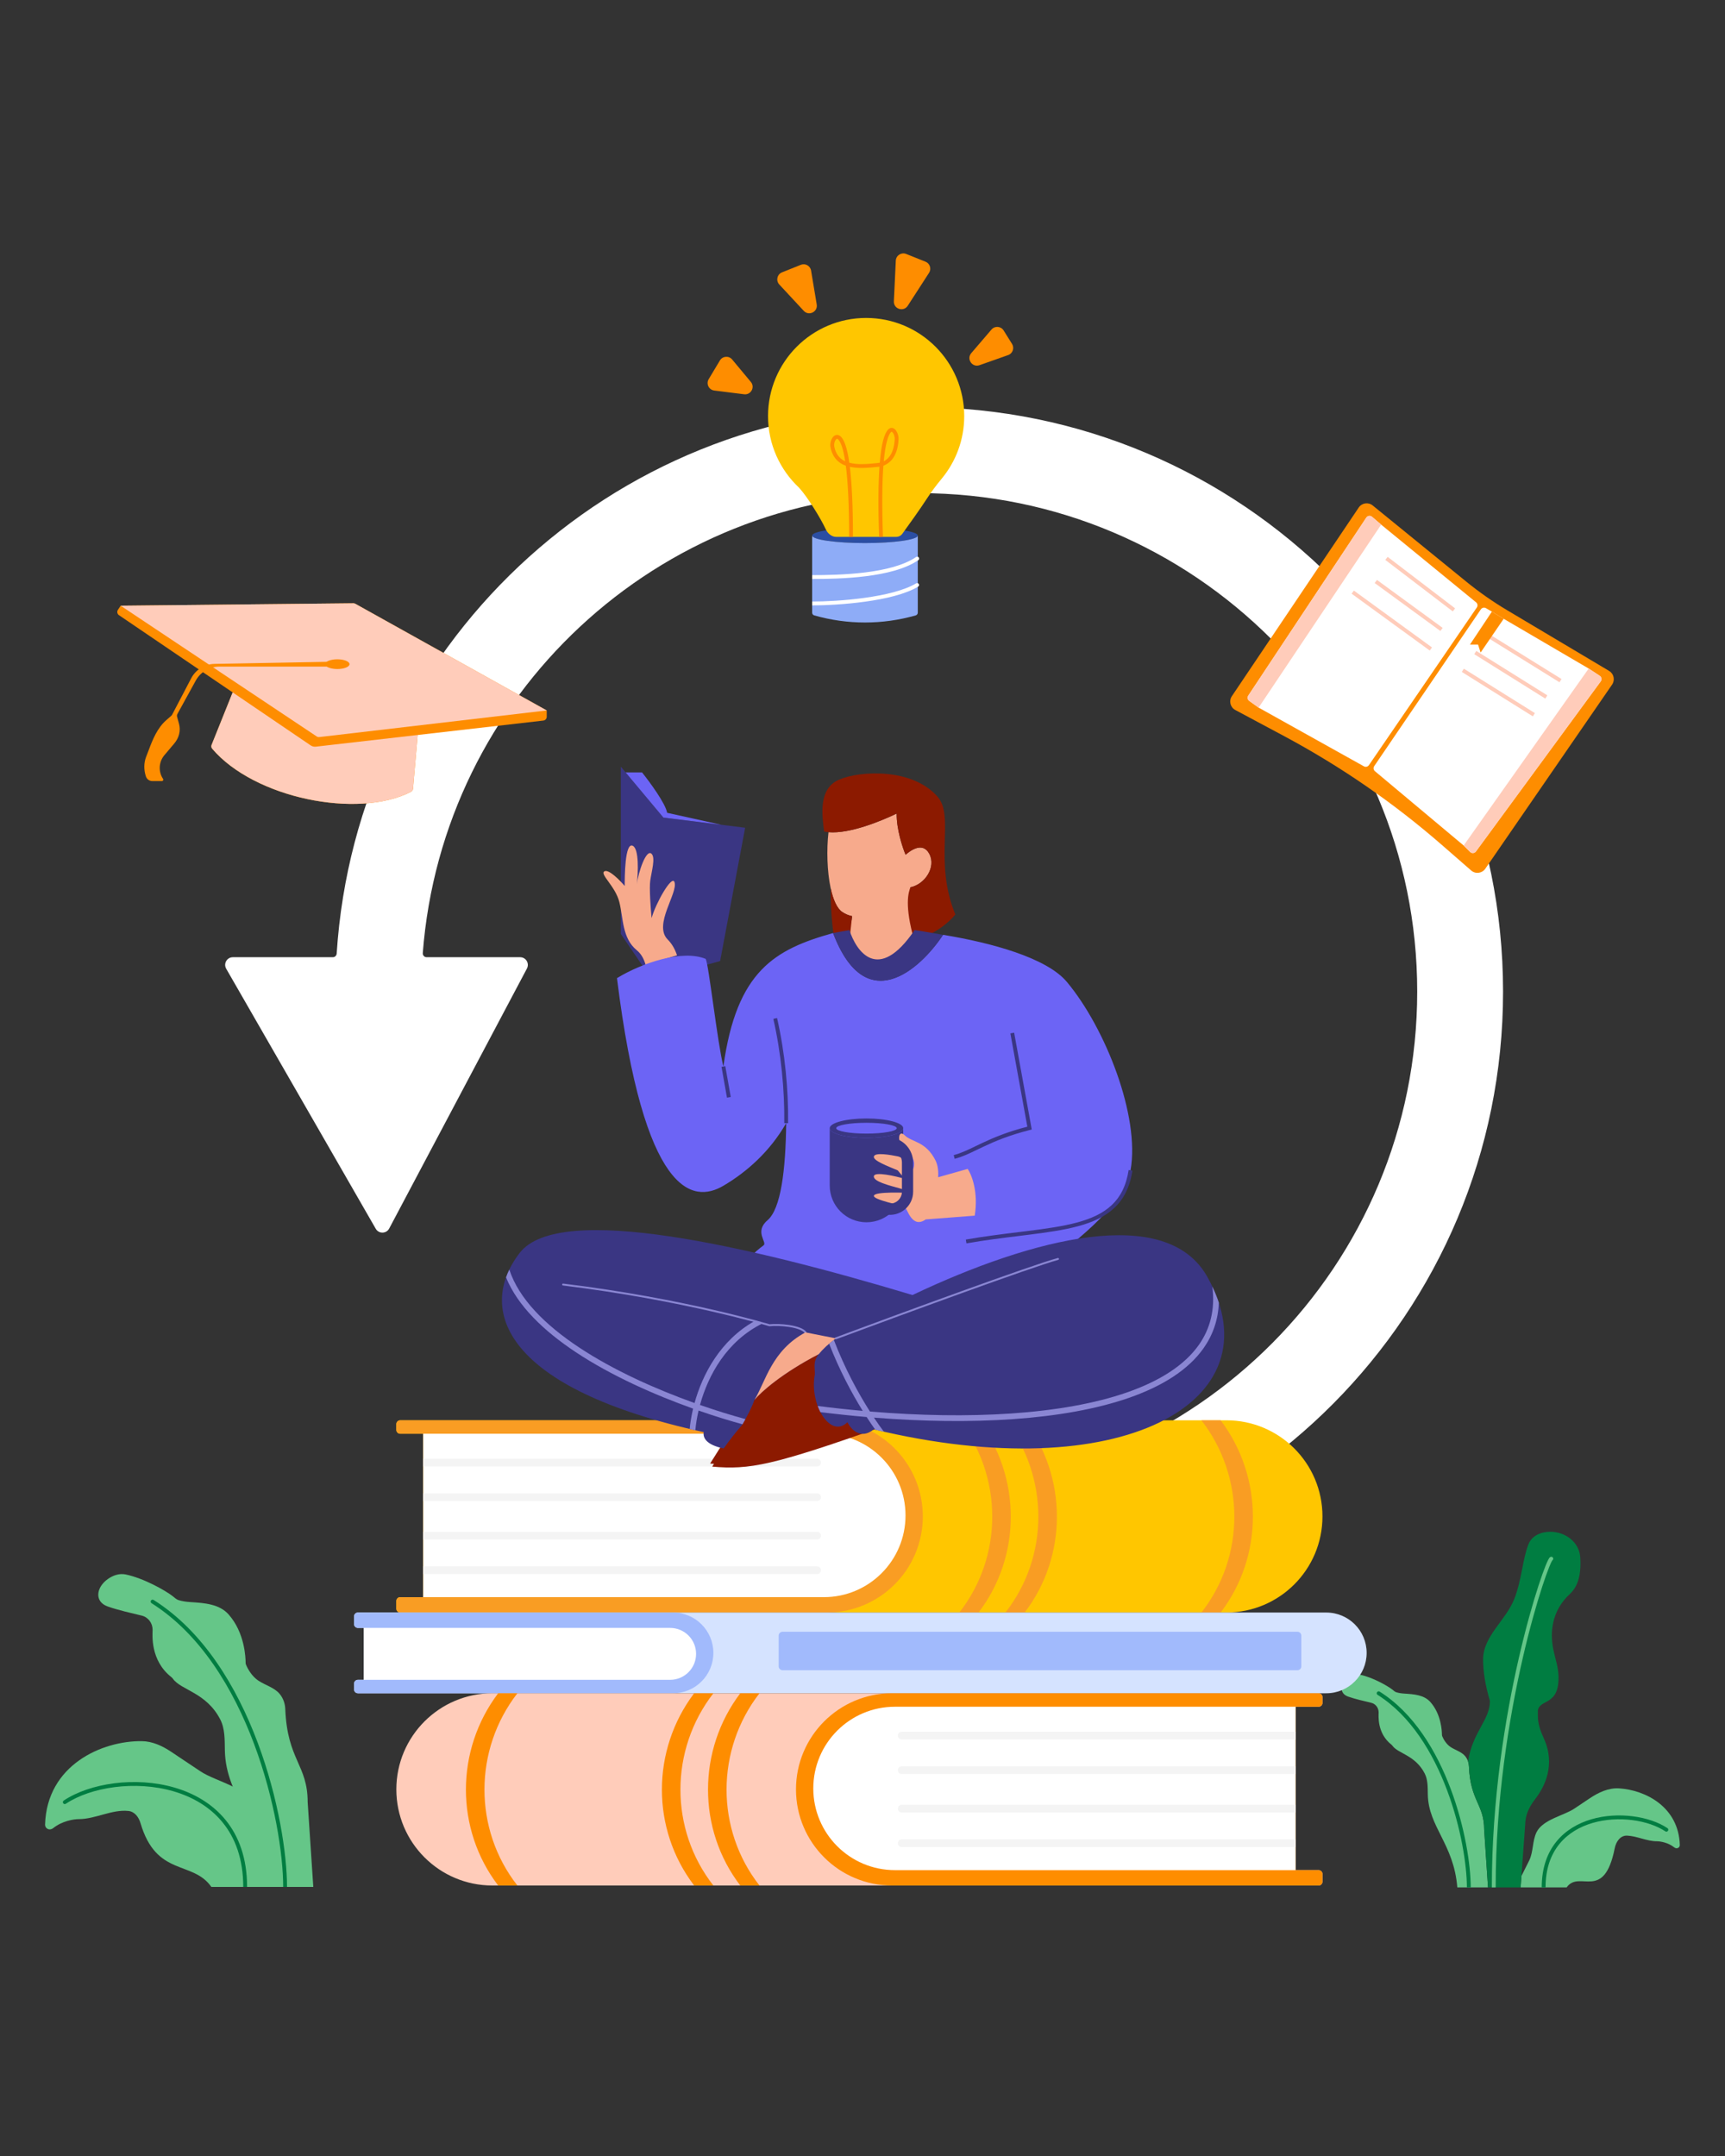 <svg xmlns="http://www.w3.org/2000/svg" xmlns:xlink="http://www.w3.org/1999/xlink" width="1080" zoomAndPan="magnify" viewBox="0 0 810 1012.5" height="1350" preserveAspectRatio="xMidYMid meet"><rect x="0" y="0" width="810" height="1012.5" fill="#333333" stroke="none"/><defs><clipPath id="21040bb792"><path d="M 714 839 L 788.777 839 L 788.777 887 L 714 887 Z M 714 839 " clip-rule="nonzero"></path></clipPath><clipPath id="c110bcdd06"><path d="M 21.156 817 L 132 817 L 132 887 L 21.156 887 Z M 21.156 817 " clip-rule="nonzero"></path></clipPath></defs><path fill="#65c688" d="M 670.453 842.762 C 670.738 857.941 682.672 865.969 684.301 886.367 L 698.711 886.367 L 696.91 859.285 C 696.91 847.285 690.414 845.863 689.754 829.523 C 689.723 828.723 689.582 827.93 689.332 827.176 C 689.031 826.273 688.574 825.426 687.957 824.688 C 686.25 822.633 683.32 821.902 681.102 820.41 C 679.141 819.094 677.793 816.805 677.176 815.262 C 677.117 815.121 677.09 814.977 677.09 814.824 C 677.078 813.066 676.82 805.141 671.656 799.305 C 668.684 795.949 663.949 795.637 659.484 795.352 C 658.117 795.266 656.75 795.074 655.602 794.699 C 654.953 794.488 654.355 793.91 653.82 793.484 C 651.551 791.695 644.559 787.727 638.754 786.516 C 636.762 786.102 634.758 786.785 633.09 787.957 C 629.312 790.605 628.672 795.215 633.02 796.75 C 636.426 797.953 640.555 798.855 643.887 799.668 C 645.973 800.176 647.363 802.066 647.363 804.215 C 647.363 805.641 646.488 813.922 653.387 819.344 C 653.57 819.488 653.727 819.668 653.863 819.859 C 656.438 823.496 664.512 824.219 668.957 832.801 C 670.523 835.824 670.391 839.359 670.453 842.762 Z M 670.453 842.762 " fill-opacity="1" fill-rule="nonzero"></path><path fill="#007d41" d="M 646.598 794.707 C 646.863 794.285 647.422 794.156 647.844 794.422 C 663.848 804.504 674.523 822.32 681.199 840.121 C 687.879 857.934 690.602 875.867 690.602 886.367 L 688.797 886.367 C 688.797 876.102 686.117 858.383 679.508 840.758 C 672.898 823.121 662.406 805.73 646.883 795.949 C 646.461 795.688 646.332 795.129 646.598 794.707 Z M 646.598 794.707 " fill-opacity="1" fill-rule="evenodd"></path><g clip-path="url(#21040bb792)"><path fill="#65c688" d="M 758.227 867.941 C 753.156 893.441 741.594 877.852 735.645 886.367 L 714.027 886.367 L 714.43 880.953 L 718.004 873.84 C 720.078 869.711 719.477 864.531 721.531 860.395 C 724.5 854.418 734.586 852.559 739.25 849.355 L 746.457 844.539 C 750.621 841.754 755.301 839.531 760.301 839.855 C 772.727 840.66 788.254 848.594 788.781 866.469 C 788.797 867.039 788.473 867.57 787.965 867.824 C 787.383 868.117 786.688 867.996 786.184 867.586 C 783.355 865.301 779.625 864.703 777.984 864.703 C 773.336 864.703 768.688 862.25 764.043 862.043 C 760.883 861.902 758.844 864.84 758.227 867.941 Z M 758.227 867.941 " fill-opacity="1" fill-rule="nonzero"></path></g><path fill="#007d41" d="M 732.258 865.949 C 728.273 870.848 725.738 877.523 725.738 886.367 L 723.938 886.367 C 723.938 877.156 726.578 870.066 730.859 864.809 C 735.137 859.559 740.988 856.203 747.312 854.355 C 759.918 850.68 774.609 852.953 782.977 858.535 C 783.391 858.809 783.504 859.371 783.227 859.785 C 782.949 860.199 782.391 860.312 781.977 860.035 C 774.105 854.785 759.977 852.543 747.82 856.09 C 741.766 857.855 736.258 861.043 732.258 865.949 Z M 732.258 865.949 " fill-opacity="1" fill-rule="evenodd"></path><path fill="#007d41" d="M 696.91 859.285 C 696.91 847.285 690.414 845.863 689.758 829.523 C 689.727 828.723 689.586 827.93 689.332 827.176 C 691.504 813.242 699.613 807.828 699.613 798.797 C 697.387 791.355 696.383 784.68 696.414 779.215 C 696.477 768.191 707.309 760.84 711.203 750.527 C 714.656 741.387 714.934 732.133 717.754 725.117 C 719.359 721.113 723.688 719.352 727.992 719.352 C 735.109 719.352 741.586 724.27 742.043 731.387 C 742.883 744.52 737.945 747.742 735.648 750.047 C 727.668 758.66 728.137 768.781 729.473 775.039 C 730.297 778.914 731.629 782.711 731.801 786.668 C 732.426 801.41 722.941 797.648 722.133 803.312 L 722.133 805.906 C 722.133 809.512 723.355 812.98 724.867 816.25 C 730.672 828.824 725.219 839.262 720.875 844.879 C 718.484 847.969 716.562 851.555 716.273 855.453 L 714.43 880.953 L 714.027 886.367 L 698.711 886.367 Z M 696.91 859.285 " fill-opacity="1" fill-rule="nonzero"></path><path fill="#65c688" d="M 728.938 732.746 C 729.27 732.523 729.426 732.102 729.293 731.707 C 729.133 731.234 728.625 730.977 728.152 731.137 C 727.914 731.215 727.754 731.367 727.676 731.445 C 727.582 731.539 727.5 731.648 727.43 731.75 C 727.285 731.957 727.133 732.223 726.977 732.527 C 726.656 733.148 726.27 734.02 725.82 735.125 C 724.922 737.336 723.766 740.527 722.445 744.586 C 719.801 752.699 716.484 764.301 713.234 778.441 C 706.738 806.723 700.512 845.207 700.512 886.367 L 702.316 886.367 C 702.316 845.379 708.52 807.035 714.992 778.844 C 718.23 764.754 721.535 753.207 724.16 745.145 C 725.477 741.113 726.617 737.961 727.492 735.801 C 727.93 734.723 728.297 733.906 728.578 733.355 C 728.723 733.078 728.832 732.895 728.91 732.781 C 728.922 732.766 728.93 732.754 728.938 732.746 Z M 728.938 732.746 " fill-opacity="1" fill-rule="evenodd"></path><path fill="#ffffff" d="M 433.469 699.75 C 561.766 698.773 665.473 594.348 665.473 465.672 C 665.473 336.387 560.789 231.586 431.652 231.586 C 308.598 231.586 207.742 326.758 198.523 447.59 C 198.445 448.633 199.27 449.527 200.316 449.527 L 244.246 449.527 C 246.969 449.527 248.707 452.426 247.434 454.828 L 182.754 576.938 C 181.426 579.449 177.852 579.512 176.438 577.051 L 106.215 454.938 C 104.828 452.531 106.566 449.527 109.34 449.527 L 156.289 449.527 C 157.242 449.527 158.031 448.773 158.094 447.816 C 167.281 304.566 286.246 191.223 431.652 191.223 C 583.051 191.223 705.785 314.098 705.785 465.672 C 705.785 616.637 584.031 739.133 433.469 740.109 C 432.473 740.117 431.652 739.309 431.652 738.312 L 431.652 701.562 C 431.652 700.566 432.473 699.758 433.469 699.75 Z M 433.469 699.75 " fill-opacity="1" fill-rule="nonzero"></path><path fill="#2b4ea3" d="M 430.961 251.492 C 430.961 253.453 419.855 255.039 406.16 255.039 C 392.461 255.039 381.355 253.453 381.355 251.492 C 381.355 249.535 392.461 247.949 406.16 247.949 C 419.855 247.949 430.961 249.535 430.961 251.492 Z M 430.961 251.492 " fill-opacity="1" fill-rule="nonzero"></path><path fill="#8eacf7" d="M 406.16 255.039 C 419.855 255.039 430.961 253.453 430.961 251.492 L 430.961 287.711 C 430.961 288.309 430.566 288.832 429.996 288.996 C 414.418 293.449 397.906 293.449 382.328 288.996 C 381.754 288.832 381.355 288.309 381.355 287.711 L 381.355 251.492 C 381.355 253.453 392.461 255.039 406.16 255.039 Z M 406.16 255.039 " fill-opacity="1" fill-rule="nonzero"></path><path fill="#ffffff" d="M 431.43 261.812 C 431.711 262.223 431.609 262.785 431.195 263.066 C 425.07 267.27 415.773 269.457 406.516 270.609 C 397.223 271.766 387.812 271.895 381.355 271.895 L 381.355 270.09 C 387.797 270.09 397.113 269.957 406.293 268.816 C 415.508 267.672 424.43 265.523 430.176 261.578 C 430.586 261.297 431.148 261.402 431.43 261.812 Z M 431.426 274.262 C 431.68 274.688 431.543 275.242 431.117 275.5 C 425.195 279.07 415.637 281.258 406.203 282.559 C 396.734 283.867 387.246 284.305 381.355 284.305 L 381.355 282.5 C 387.176 282.5 396.582 282.066 405.957 280.77 C 415.371 279.469 424.605 277.32 430.188 273.957 C 430.613 273.699 431.168 273.836 431.426 274.262 Z M 431.426 274.262 " fill-opacity="1" fill-rule="evenodd"></path><path fill="#ffc600" d="M 406.703 149.316 C 381.266 149.316 360.641 169.953 360.641 195.406 C 360.641 208.699 366.266 220.676 375.262 229.09 C 379.055 233.234 385.277 243.199 387.836 248.73 C 388.672 250.543 390.602 252.133 392.598 252.133 L 420.801 252.133 C 421.961 252.133 423.047 251.582 423.727 250.641 C 426.77 246.43 431.91 239.301 435.195 234.227 C 437.32 230.953 439.723 227.777 442.207 224.77 C 448.801 216.797 452.766 206.566 452.766 195.406 C 452.766 169.953 432.145 149.316 406.703 149.316 Z M 406.703 149.316 " fill-opacity="1" fill-rule="nonzero"></path><path fill="#fe8d00" d="M 418.711 202.746 C 418.684 202.738 418.578 202.707 418.344 202.949 C 417.742 203.57 417.047 204.91 416.41 207.402 C 415.848 209.605 415.352 212.617 414.98 216.648 C 418.836 214.656 419.988 210.047 420.125 206.105 C 420.16 205.117 419.789 203.938 419.277 203.238 C 419.02 202.883 418.809 202.77 418.715 202.746 C 418.711 202.746 418.711 202.746 418.711 202.746 Z M 414.812 218.699 C 420.43 216.555 421.781 210.465 421.93 206.168 C 421.977 204.797 421.496 203.215 420.734 202.172 C 420.355 201.656 419.82 201.152 419.129 200.988 C 418.355 200.805 417.625 201.094 417.047 201.691 C 416.109 202.664 415.316 204.387 414.66 206.953 C 414.027 209.434 413.492 212.812 413.113 217.312 C 412.777 217.371 412.344 217.426 411.836 217.477 C 411.73 217.488 411.625 217.496 411.52 217.508 C 407.152 217.93 402.812 218.348 398.801 217.309 C 398.285 213.691 397.676 210.984 397 209.004 C 396.301 206.945 395.5 205.559 394.551 204.801 C 393.879 204.266 393.113 204.102 392.371 204.352 C 391.691 204.582 391.18 205.117 390.82 205.676 C 390.098 206.793 389.719 208.43 389.945 209.824 C 390.504 213.234 392.453 217.074 397.172 218.707 C 398.105 225.875 398.715 236.555 398.715 252.133 L 400.516 252.133 C 400.516 237.055 399.949 226.492 399.055 219.227 C 403.18 220.129 407.523 219.707 411.555 219.316 C 411.707 219.305 411.855 219.289 412.008 219.273 C 412.34 219.242 412.664 219.203 412.969 219.164 C 412.426 226.848 412.289 237.531 412.809 252.168 L 414.613 252.105 C 414.082 237.121 414.238 226.336 414.812 218.699 Z M 396.879 216.648 C 396.402 213.559 395.863 211.258 395.293 209.586 C 394.625 207.625 393.961 206.641 393.422 206.211 C 393.168 206.008 393.035 206.035 392.953 206.062 C 392.809 206.109 392.578 206.277 392.336 206.652 C 391.848 207.41 391.574 208.598 391.73 209.535 C 392.172 212.262 393.594 215.148 396.879 216.648 Z M 396.879 216.648 " fill-opacity="1" fill-rule="evenodd"></path><path fill="#fe8d00" d="M 475.223 161.523 L 471.266 155.184 C 469.996 153.156 467.125 152.938 465.57 154.754 L 456.066 165.848 C 453.707 168.602 456.52 172.707 459.938 171.5 L 473.398 166.746 C 475.535 165.988 476.426 163.445 475.223 161.523 Z M 475.223 161.523 " fill-opacity="1" fill-rule="nonzero"></path><path fill="#fe8d00" d="M 376.043 124.363 L 367.207 127.902 C 364.898 128.824 364.234 131.781 365.926 133.605 L 377.414 145.98 C 379.805 148.559 384.082 146.453 383.504 142.984 L 380.852 127.074 C 380.48 124.84 378.145 123.523 376.043 124.363 Z M 376.043 124.363 " fill-opacity="1" fill-rule="nonzero"></path><path fill="#fe8d00" d="M 434.594 122.902 L 425.496 119.258 C 423.234 118.352 420.758 119.949 420.641 122.383 L 419.73 141.5 C 419.559 145.117 424.277 146.637 426.246 143.598 L 436.254 128.117 C 437.465 126.246 436.664 123.73 434.594 122.902 Z M 434.594 122.902 " fill-opacity="1" fill-rule="nonzero"></path><path fill="#fe8d00" d="M 338.043 169.277 L 332.777 178.059 C 331.461 180.254 332.836 183.082 335.379 183.398 L 349.414 185.156 C 352.605 185.555 354.637 181.84 352.578 179.367 L 343.805 168.832 C 342.242 166.957 339.297 167.184 338.043 169.277 Z M 338.043 169.277 " fill-opacity="1" fill-rule="nonzero"></path><path fill="#fe8d00" d="M 638.016 238.348 L 578.438 326.941 C 576.949 329.152 577.695 332.172 580.047 333.43 L 603.02 345.715 C 629.578 359.922 654.445 377.09 677.156 396.895 L 690.812 408.801 C 692.832 410.562 695.93 410.172 697.453 407.961 L 756.98 321.504 C 758.445 319.371 757.824 316.441 755.617 315.098 L 707.777 286.621 C 701.047 282.613 694.613 278.117 688.535 273.168 L 644.539 237.352 C 642.492 235.707 639.48 236.168 638.016 238.348 Z M 638.016 238.348 " fill-opacity="1" fill-rule="nonzero"></path><path fill="#ffffff" d="M 640.434 359.879 L 591.008 332.312 L 586.59 329.156 C 585.797 328.59 585.598 327.5 586.137 326.688 L 641.578 243.07 C 642.176 242.168 643.43 241.992 644.254 242.699 L 648.543 246.375 L 693.121 282.871 C 693.848 283.465 693.996 284.516 693.465 285.289 L 642.801 359.324 C 642.273 360.09 641.25 360.332 640.434 359.879 Z M 640.434 359.879 " fill-opacity="1" fill-rule="nonzero"></path><path fill="#ffccba" d="M 591.008 332.312 L 648.543 246.375 L 644.254 242.699 C 643.43 241.992 642.176 242.168 641.578 243.07 L 586.137 326.688 C 585.598 327.5 585.797 328.59 586.59 329.156 Z M 591.008 332.312 " fill-opacity="1" fill-rule="nonzero"></path><path fill="#ffccba" d="M 682.18 287.141 L 650.496 262.945 L 651.59 261.512 L 683.277 285.707 Z M 676.359 296.332 L 645.508 273.805 L 646.57 272.344 L 677.422 294.871 Z M 671.359 305.508 L 634.672 278.809 L 635.73 277.352 L 672.418 304.047 Z M 671.359 305.508 " fill-opacity="1" fill-rule="evenodd"></path><path fill="#ffffff" d="M 687.281 397.07 L 645.629 362.18 C 644.918 361.582 644.773 360.547 645.293 359.777 L 695.363 286.152 C 695.898 285.367 696.953 285.129 697.77 285.613 L 700.535 287.238 L 706.078 290.598 L 745.996 313.957 L 751.195 317.402 C 752.055 317.973 752.262 319.145 751.652 319.977 L 693.039 399.871 C 692.387 400.762 691.094 400.863 690.312 400.086 Z M 687.281 397.07 " fill-opacity="1" fill-rule="nonzero"></path><path fill="#ffccba" d="M 732.281 320.414 L 698.93 299.707 L 699.879 298.172 L 733.23 318.879 Z M 725.609 328.074 L 692.254 307.215 L 693.211 305.684 L 726.566 326.543 Z M 719.773 336.418 L 686.418 315.559 L 687.375 314.027 L 720.73 334.887 Z M 719.773 336.418 " fill-opacity="1" fill-rule="evenodd"></path><path fill="#fe8d00" d="M 695.238 306.449 L 706.078 290.598 L 700.535 287.238 L 690.234 302.727 L 694.055 302.727 Z M 695.238 306.449 " fill-opacity="1" fill-rule="nonzero"></path><path fill="#ffccba" d="M 687.285 397.07 L 746 313.957 L 751.195 317.402 C 752.055 317.973 752.266 319.145 751.652 319.977 L 693.043 399.871 C 692.387 400.762 691.098 400.863 690.312 400.086 Z M 687.285 397.07 " fill-opacity="1" fill-rule="nonzero"></path><path fill="#ffc600" d="M 575.867 667 L 187.914 667 C 186.918 667 186.109 667.809 186.109 668.805 L 186.109 671.516 C 186.109 672.512 186.918 673.32 187.914 673.32 L 198.738 673.32 L 198.738 750.055 L 187.914 750.055 C 186.918 750.055 186.109 750.863 186.109 751.859 L 186.109 755.473 C 186.109 756.469 186.918 757.277 187.914 757.277 L 575.867 757.277 C 600.781 757.277 620.98 737.07 620.98 712.137 C 620.98 687.211 600.781 667 575.867 667 Z M 575.867 667 " fill-opacity="1" fill-rule="nonzero"></path><path fill="#f99d23" d="M 450.465 667 L 459.484 667 C 479.613 693.641 479.746 730.738 459.484 757.277 L 450.465 757.277 C 471.145 730.883 471.016 693.5 450.465 667 Z M 450.465 667 " fill-opacity="1" fill-rule="nonzero"></path><path fill="#f99d23" d="M 472.113 667 L 481.137 667 C 501.266 693.641 501.398 730.738 481.137 757.277 L 472.113 757.277 C 492.797 730.883 492.668 693.5 472.113 667 Z M 472.113 667 " fill-opacity="1" fill-rule="nonzero"></path><path fill="#f99d23" d="M 564.141 667 L 573.16 667 C 593.293 693.641 593.422 730.738 573.16 757.277 L 564.141 757.277 C 584.82 730.883 584.691 693.5 564.141 667 Z M 564.141 667 " fill-opacity="1" fill-rule="nonzero"></path><path fill="#f99d23" d="M 187.914 667 L 388.207 667 C 413.121 667 433.316 687.211 433.316 712.137 C 433.316 737.07 413.121 757.277 388.207 757.277 L 187.914 757.277 C 186.918 757.277 186.109 756.469 186.109 755.473 L 186.109 751.859 C 186.109 750.863 186.918 750.055 187.914 750.055 L 198.742 750.055 L 198.742 673.32 L 187.914 673.32 C 186.918 673.32 186.109 672.512 186.109 671.516 L 186.109 668.805 C 186.109 667.809 186.918 667 187.914 667 Z M 187.914 667 " fill-opacity="1" fill-rule="nonzero"></path><path fill="#ffffff" d="M 425.195 711.688 C 425.195 690.496 408.027 673.32 386.852 673.32 L 198.738 673.32 L 198.738 750.055 L 386.852 750.055 C 408.027 750.055 425.195 732.879 425.195 711.688 Z M 425.195 711.688 " fill-opacity="1" fill-rule="nonzero"></path><path fill="#f4f4f4" d="M 198.738 688.668 L 383.691 688.668 C 384.688 688.668 385.496 687.859 385.496 686.863 C 385.496 685.863 384.688 685.055 383.691 685.055 L 198.738 685.055 Z M 198.738 688.668 " fill-opacity="1" fill-rule="nonzero"></path><path fill="#f4f4f4" d="M 198.738 704.918 L 383.691 704.918 C 384.688 704.918 385.496 704.109 385.496 703.113 C 385.496 702.113 384.688 701.305 383.691 701.305 L 198.738 701.305 Z M 198.738 704.918 " fill-opacity="1" fill-rule="nonzero"></path><path fill="#f4f4f4" d="M 198.738 722.973 L 383.691 722.973 C 384.688 722.973 385.496 722.164 385.496 721.168 C 385.496 720.172 384.688 719.363 383.691 719.363 L 198.738 719.363 Z M 198.738 722.973 " fill-opacity="1" fill-rule="nonzero"></path><path fill="#f4f4f4" d="M 198.738 739.223 L 383.691 739.223 C 384.688 739.223 385.496 738.414 385.496 737.418 C 385.496 736.422 384.688 735.609 383.691 735.609 L 198.738 735.609 Z M 198.738 739.223 " fill-opacity="1" fill-rule="nonzero"></path><path fill="#d5e3ff" d="M 622.781 757.281 L 168.062 757.281 C 167.066 757.281 166.258 758.086 166.258 759.086 L 166.258 762.695 C 166.258 763.691 167.066 764.5 168.062 764.5 L 170.77 764.5 L 170.77 788.875 L 168.062 788.875 C 167.066 788.875 166.258 789.684 166.258 790.68 L 166.258 793.391 C 166.258 794.387 167.066 795.195 168.062 795.195 L 622.781 795.195 C 633.246 795.195 641.73 786.707 641.73 776.238 C 641.73 765.766 633.246 757.281 622.781 757.281 Z M 622.781 757.281 " fill-opacity="1" fill-rule="nonzero"></path><path fill="#a1bafc" d="M 168.062 757.281 L 316.027 757.281 C 326.492 757.281 334.973 765.766 334.973 776.238 C 334.973 786.707 326.492 795.195 316.027 795.195 L 168.062 795.195 C 167.066 795.195 166.258 794.387 166.258 793.391 L 166.258 790.68 C 166.258 789.684 167.066 788.875 168.062 788.875 L 170.77 788.875 L 170.77 764.5 L 168.062 764.5 C 167.066 764.5 166.258 763.691 166.258 762.695 L 166.258 759.086 C 166.258 758.086 167.066 757.281 168.062 757.281 Z M 168.062 757.281 " fill-opacity="1" fill-rule="nonzero"></path><path fill="#ffffff" d="M 170.773 764.5 L 314.676 764.5 C 321.402 764.5 326.855 769.957 326.855 776.688 C 326.855 783.422 321.402 788.875 314.676 788.875 L 170.773 788.875 Z M 170.773 764.5 " fill-opacity="1" fill-rule="nonzero"></path><path fill="#a1bafc" d="M 611.055 768.113 C 611.055 767.113 610.246 766.305 609.25 766.305 L 367.457 766.305 C 366.461 766.305 365.648 767.113 365.648 768.113 L 365.648 782.555 C 365.648 783.555 366.461 784.363 367.457 784.363 L 609.25 784.363 C 610.246 784.363 611.055 783.555 611.055 782.555 Z M 611.055 768.113 " fill-opacity="1" fill-rule="nonzero"></path><path fill="#ffccba" d="M 231.223 795.195 L 619.176 795.195 C 620.172 795.195 620.98 796.004 620.98 797 L 620.98 799.711 C 620.98 800.707 620.172 801.516 619.176 801.516 L 608.352 801.516 L 608.352 878.25 L 619.176 878.25 C 620.172 878.25 620.98 879.059 620.98 880.055 L 620.98 883.668 C 620.98 884.664 620.172 885.473 619.176 885.473 L 231.223 885.473 C 206.305 885.473 186.109 865.266 186.109 840.336 C 186.109 815.406 206.305 795.195 231.223 795.195 Z M 231.223 795.195 " fill-opacity="1" fill-rule="nonzero"></path><path fill="#fe8d00" d="M 356.625 795.195 L 347.605 795.195 C 327.473 821.836 327.34 858.934 347.605 885.473 L 356.625 885.473 C 335.945 859.078 336.074 821.695 356.625 795.195 Z M 356.625 795.195 " fill-opacity="1" fill-rule="nonzero"></path><path fill="#fe8d00" d="M 334.977 795.195 L 325.953 795.195 C 305.824 821.836 305.691 858.934 325.953 885.473 L 334.973 885.473 C 314.293 859.078 314.422 821.695 334.977 795.195 Z M 334.977 795.195 " fill-opacity="1" fill-rule="nonzero"></path><path fill="#fe8d00" d="M 242.949 795.195 L 233.926 795.195 C 213.797 821.836 213.664 858.934 233.926 885.473 L 242.949 885.473 C 222.266 859.078 222.398 821.695 242.949 795.195 Z M 242.949 795.195 " fill-opacity="1" fill-rule="nonzero"></path><path fill="#fe8d00" d="M 619.176 795.195 L 418.879 795.195 C 393.969 795.195 373.77 815.406 373.77 840.336 C 373.77 865.266 393.969 885.473 418.879 885.473 L 619.176 885.473 C 620.172 885.473 620.98 884.664 620.98 883.668 L 620.98 880.055 C 620.98 879.059 620.172 878.25 619.176 878.25 L 608.348 878.25 L 608.348 801.516 L 619.176 801.516 C 620.172 801.516 620.98 800.707 620.98 799.711 L 620.98 797 C 620.98 796.004 620.172 795.195 619.176 795.195 Z M 619.176 795.195 " fill-opacity="1" fill-rule="nonzero"></path><path fill="#ffffff" d="M 381.895 839.883 C 381.895 818.691 399.062 801.516 420.238 801.516 L 608.352 801.516 L 608.352 878.25 L 420.238 878.25 C 399.062 878.25 381.895 861.074 381.895 839.883 Z M 381.895 839.883 " fill-opacity="1" fill-rule="nonzero"></path><path fill="#f4f4f4" d="M 608.352 816.863 L 423.395 816.863 C 422.398 816.863 421.594 816.055 421.594 815.059 C 421.594 814.059 422.398 813.25 423.395 813.25 L 608.352 813.25 Z M 608.352 816.863 " fill-opacity="1" fill-rule="nonzero"></path><path fill="#f4f4f4" d="M 608.352 833.113 L 423.395 833.113 C 422.398 833.113 421.594 832.305 421.594 831.309 C 421.594 830.309 422.398 829.5 423.395 829.5 L 608.352 829.5 Z M 608.352 833.113 " fill-opacity="1" fill-rule="nonzero"></path><path fill="#f4f4f4" d="M 608.352 851.168 L 423.395 851.168 C 422.398 851.168 421.594 850.359 421.594 849.363 C 421.594 848.367 422.398 847.559 423.395 847.559 L 608.352 847.559 Z M 608.352 851.168 " fill-opacity="1" fill-rule="nonzero"></path><path fill="#f4f4f4" d="M 608.352 867.418 L 423.395 867.418 C 422.398 867.418 421.594 866.609 421.594 865.613 C 421.594 864.617 422.398 863.805 423.395 863.805 L 608.352 863.805 Z M 608.352 867.418 " fill-opacity="1" fill-rule="nonzero"></path><path fill="#fe8d00" d="M 166.828 283.539 L 256.723 333.641 L 256.723 336.605 C 256.723 337.523 256.035 338.293 255.125 338.398 L 196.133 345.164 L 193.934 370.426 C 193.879 371.027 193.535 371.562 193 371.84 C 167.871 384.734 119.312 374.785 99.637 351.609 C 99.211 351.109 99.113 350.422 99.359 349.812 L 109.254 325.164 L 55.859 288.891 C 55.039 288.332 54.824 287.219 55.371 286.395 L 56.664 284.453 L 165.93 283.312 C 166.246 283.309 166.555 283.391 166.828 283.539 Z M 166.828 283.539 " fill-opacity="1" fill-rule="nonzero"></path><path fill="#ffccba" d="M 148.711 345.855 L 56.668 284.453 L 165.934 283.312 C 166.246 283.309 166.555 283.391 166.828 283.539 L 256.723 333.641 L 149.922 346.145 C 149.496 346.195 149.07 346.09 148.711 345.855 Z M 148.711 345.855 " fill-opacity="1" fill-rule="nonzero"></path><path fill="#ffccba" d="M 145.867 350.047 L 109.254 325.164 L 99.359 349.812 C 99.117 350.422 99.215 351.109 99.637 351.609 C 119.312 374.785 167.875 384.734 193 371.84 C 193.539 371.562 193.879 371.027 193.934 370.426 L 196.133 345.164 L 148.309 350.645 C 147.449 350.746 146.586 350.531 145.867 350.047 Z M 145.867 350.047 " fill-opacity="1" fill-rule="nonzero"></path><path fill="#fe8d00" d="M 69.789 352.367 C 69.441 353.301 69.059 354.27 68.652 355.309 C 67.488 358.297 67.504 361.598 68.516 364.641 C 68.949 365.938 70.164 366.812 71.531 366.812 L 76.008 366.812 C 76.535 366.812 76.852 366.223 76.559 365.785 C 74.258 362.336 74.535 357.773 77.219 354.613 C 78.656 352.918 80.246 351.039 81.832 349.152 C 84.043 346.527 84.941 343.219 84.055 339.902 C 83.746 338.746 83.426 337.586 83.16 336.641 C 83.031 336.184 83.086 335.691 83.316 335.277 L 91.934 319.598 C 94.152 315.559 98.395 313.051 103 313.051 L 154.988 313.051 C 155.617 313.051 156.121 312.543 156.121 311.918 C 156.121 311.281 155.602 310.77 154.969 310.781 L 100.734 311.77 C 96.117 311.855 91.914 314.449 89.773 318.543 L 80.828 335.629 C 80.727 335.824 80.586 336.004 80.418 336.148 L 78.039 338.234 C 73.902 341.855 71.707 347.207 69.789 352.367 Z M 69.789 352.367 " fill-opacity="1" fill-rule="nonzero"></path><path fill="#fe8d00" d="M 164.121 311.906 C 164.121 313.168 161.562 314.195 158.406 314.195 C 155.246 314.195 152.688 313.168 152.688 311.906 C 152.688 310.641 155.246 309.617 158.406 309.617 C 161.562 309.617 164.121 310.641 164.121 311.906 Z M 164.121 311.906 " fill-opacity="1" fill-rule="nonzero"></path><path fill="#65c688" d="M 105.59 822.051 C 106.008 844.359 123.543 856.156 125.934 886.133 L 147.113 886.133 L 144.469 846.332 C 144.469 828.695 134.918 826.609 133.953 802.598 C 133.906 801.418 133.699 800.254 133.332 799.148 C 132.887 797.82 132.215 796.574 131.316 795.492 C 128.801 792.469 124.496 791.395 121.238 789.203 C 118.359 787.27 116.375 783.906 115.465 781.637 C 115.383 781.434 115.344 781.219 115.34 780.996 C 115.324 778.414 114.945 766.762 107.355 758.188 C 102.992 753.258 96.031 752.797 89.469 752.379 C 87.461 752.25 85.453 751.969 83.762 751.422 C 82.809 751.113 81.934 750.258 81.145 749.637 C 77.809 747.004 67.531 741.172 59.004 739.395 C 56.074 738.785 53.133 739.793 50.68 741.512 C 45.133 745.406 44.188 752.176 50.578 754.434 C 55.582 756.203 61.652 757.523 66.547 758.719 C 69.609 759.469 71.656 762.242 71.656 765.402 C 71.656 767.5 70.367 779.668 80.508 787.641 C 80.777 787.852 81.008 788.113 81.207 788.391 C 84.988 793.738 96.855 794.805 103.387 807.414 C 105.688 811.855 105.496 817.051 105.59 822.051 Z M 105.59 822.051 " fill-opacity="1" fill-rule="nonzero"></path><path fill="#007d41" d="M 70.891 751.656 C 71.156 751.234 71.711 751.105 72.133 751.371 C 95.539 766.117 111.188 792.203 120.98 818.32 C 130.781 844.449 134.773 870.758 134.773 886.133 L 132.973 886.133 C 132.973 870.992 129.02 844.898 119.293 818.957 C 109.562 793 94.098 767.344 71.172 752.902 C 70.75 752.637 70.625 752.078 70.891 751.656 Z M 70.891 751.656 " fill-opacity="1" fill-rule="evenodd"></path><g clip-path="url(#c110bcdd06)"><path fill="#65c688" d="M 65.973 856.168 C 73.43 881.551 90.465 873.562 99.246 886.133 L 131.016 886.133 L 130.422 878.176 L 123.656 864.703 C 121.582 860.574 121.824 855.715 121.031 851.16 C 119.055 839.77 101.57 836.98 93.949 831.738 L 80.395 822.684 C 76.23 819.902 71.574 817.734 66.566 817.68 C 47.863 817.484 21.984 828.887 21.16 856.891 C 21.133 857.73 21.613 858.508 22.359 858.887 C 23.211 859.309 24.23 859.133 24.973 858.531 C 29.133 855.172 34.613 854.293 37.023 854.293 C 44.797 854.293 52.57 849.625 60.344 850.469 C 63.242 850.785 65.148 853.367 65.973 856.168 Z M 65.973 856.168 " fill-opacity="1" fill-rule="nonzero"></path></g><path fill="#007d41" d="M 104.543 855.855 C 110.473 863.141 114.219 873.051 114.219 886.133 L 116.023 886.133 C 116.023 872.684 112.164 862.359 105.941 854.719 C 99.727 847.082 91.203 842.188 81.973 839.496 C 63.559 834.125 42.102 837.453 29.918 845.582 C 29.504 845.859 29.391 846.418 29.668 846.832 C 29.945 847.25 30.504 847.359 30.918 847.082 C 42.605 839.289 63.5 835.988 81.469 841.23 C 90.43 843.844 98.605 848.566 104.543 855.855 Z M 104.543 855.855 " fill-opacity="1" fill-rule="evenodd"></path><path fill="#f7aa8c" d="M 400.09 430.23 C 398.465 429.891 396.941 429.262 395.535 428.32 C 392.996 426.621 391.203 422.434 390.059 417.152 C 388.352 409.254 388.105 398.914 389.031 390.805 C 399.031 391.695 414.012 385.445 421.043 382.062 C 420.953 389.426 423.801 398.031 425.234 401.41 C 427.5 399.43 433.281 395.125 436.387 401.016 C 439.672 407.25 434.266 415.332 427.527 416.668 C 427.207 418.176 427.664 430.969 430.277 441.973 C 410.949 458.734 399.055 449.352 397.191 443.5 C 397.332 442.613 397.238 440.793 397.238 440.793 C 397.766 436.879 399.965 434.523 400.09 430.23 Z M 400.09 430.23 " fill-opacity="1" fill-rule="nonzero"></path><path fill="#8c1a00" d="M 395.531 428.32 C 396.934 429.262 398.461 429.891 400.082 430.227 C 407.801 431.832 417.754 426.789 427.523 416.668 C 434.266 415.328 439.672 407.25 436.383 401.016 C 433.281 395.125 427.496 399.43 425.23 401.41 C 423.797 398.031 420.949 389.426 421.039 382.062 C 414.008 385.445 399.027 391.695 389.027 390.805 C 388.312 390.742 387.621 390.641 386.965 390.5 C 386.152 383.324 383.945 370.504 393.98 366.152 C 403.777 361.902 428.375 360.547 440.246 374.148 C 448.445 383.543 438.27 404.512 448.602 429.457 C 445.801 433.031 439.02 438.84 429.309 441.703 C 424.582 425.02 426.582 419.082 427.523 416.668 C 417.754 426.789 407.801 431.832 400.082 430.227 C 400.012 431.441 399.379 437.125 399.055 439.945 L 391.711 440.695 C 390.477 433.195 390.066 424.684 390.055 417.152 C 391.199 422.434 392.996 426.617 395.531 428.32 Z M 395.531 428.32 " fill-opacity="1" fill-rule="nonzero"></path><path fill="#3a3683" d="M 291.523 360.043 L 311.512 383.945 L 349.895 388.727 L 338.145 451.336 L 306.16 460.098 L 291.523 438.586 Z M 291.523 360.043 " fill-opacity="1" fill-rule="nonzero"></path><path fill="#6c64f5" d="M 311.508 383.945 L 293.781 362.754 L 301.484 362.754 C 305.105 367.266 312.539 377.379 313.262 381.711 L 338.633 387.324 Z M 311.508 383.945 " fill-opacity="1" fill-rule="nonzero"></path><path fill="#f7aa8c" d="M 316.695 414.188 C 318.59 419.215 306.594 434.309 313.539 441.23 C 315.633 443.316 317.02 445.949 317.906 448.629 L 303.117 453.031 C 302.402 450.43 301.137 447.984 299.023 446.262 C 292.078 440.598 292.711 431.164 290.816 423.621 C 288.926 416.07 281.348 410.41 283.875 409.156 C 285.895 408.148 291.027 413.348 293.344 416.07 C 293.344 412.297 293.344 395.32 297.129 397.203 C 300.137 398.703 299.66 409.824 299.035 415.32 C 299.707 409.621 303.457 398.48 305.965 400.977 C 307.859 402.863 305.965 409.156 305.336 413.559 C 304.828 417.078 305.543 426.762 305.965 431.164 C 307.859 424.246 315.438 410.855 316.695 414.188 Z M 316.695 414.188 " fill-opacity="1" fill-rule="nonzero"></path><path fill="#6c64f5" d="M 530.863 549.598 C 535.395 524.32 519.086 482.793 500.961 461.125 C 491.469 449.773 465.387 442.707 442.832 439.012 C 431.961 455.457 406.41 478.309 391.188 438.172 C 364.008 445.809 345.887 455.742 339.684 500.848 C 336.918 490.023 332.84 453.211 331.387 450.324 C 320.516 445.809 301.488 452.156 289.711 459.352 C 302.395 561.395 325.16 565.402 339.684 556.852 C 350.418 550.531 361.395 541 369.168 527.453 C 368.914 549.359 366.723 567.656 360.383 573.07 C 354.039 578.488 360.383 583.453 358.57 584.809 C 348.422 592.391 348.605 596.543 355.852 597.445 L 355.938 597.48 C 372.891 604.117 411.223 619.121 455.66 604.668 C 460.902 602.965 484.652 610.137 490.09 608.277 C 497.199 605.852 491.902 601.961 491.902 598.348 L 492.562 592.707 C 501.727 585.676 511.957 577.523 519.582 569.082 C 525.523 564.941 529.441 558.883 530.863 549.598 Z M 530.863 549.598 " fill-opacity="1" fill-rule="nonzero"></path><path fill="#3a3683" d="M 370.066 527.465 C 370.246 512.043 368.637 494.527 364.883 478.078 L 363.125 478.48 C 366.844 494.777 368.441 512.152 368.266 527.445 Z M 343.137 515.168 L 340.57 500.691 L 338.793 501.008 L 341.363 515.48 Z M 343.137 515.168 " fill-opacity="1" fill-rule="evenodd"></path><path fill="#3a3683" d="M 476.207 484.973 L 474.434 485.297 L 482.402 529.102 C 472.855 531.578 466.34 534.359 461.168 536.797 C 460.078 537.312 459.055 537.809 458.078 538.277 C 454.262 540.121 451.195 541.605 447.836 542.445 L 448.273 544.195 C 451.828 543.309 455.109 541.723 458.945 539.863 C 459.902 539.402 460.895 538.922 461.938 538.434 C 467.184 535.961 473.809 533.137 483.66 530.645 L 484.477 530.438 Z M 478.152 578.648 C 470.504 579.59 462.23 580.605 453.512 582.125 L 453.82 583.902 C 462.492 582.395 470.715 581.383 478.363 580.441 C 479.801 580.266 481.215 580.09 482.609 579.918 C 491.418 578.816 499.398 577.699 506.246 575.848 C 513.098 573.996 518.891 571.387 523.27 567.25 C 527.668 563.102 530.57 557.48 531.754 549.734 L 529.973 549.461 C 528.836 556.875 526.09 562.105 522.031 565.938 C 517.953 569.789 512.48 572.289 505.777 574.105 C 499.066 575.918 491.203 577.023 482.387 578.125 C 481 578.297 479.586 578.473 478.152 578.648 Z M 478.152 578.648 " fill-opacity="1" fill-rule="evenodd"></path><path fill="#3a3683" d="M 391.188 438.172 C 406.41 478.309 431.961 455.457 442.836 439.012 C 439.164 438.41 432.984 437.238 429.473 436.781 C 412.258 462.082 402.062 446.684 398.859 436.812 C 396.824 437.098 392.863 437.898 391.188 438.172 Z M 391.188 438.172 " fill-opacity="1" fill-rule="nonzero"></path><path fill="#8c1a00" d="M 414.664 668.203 C 361.934 686.848 350.977 688.855 333.457 687.312 C 334.684 685.477 337.664 680.496 338.859 678.809 C 341.797 674.664 344.633 671.086 347.406 667.957 C 349.91 663.816 352.074 659.656 353.379 655.957 C 356.52 652.191 366.531 643.344 383.676 634.5 C 383.938 637.484 382.867 641.289 382.996 642.742 C 382.312 654.988 400.59 664.27 414.664 668.203 Z M 414.664 668.203 " fill-opacity="1" fill-rule="nonzero"></path><path fill="#f7aa8c" d="M 383.68 634.5 C 366.531 643.344 356.52 652.191 353.379 655.957 C 358.648 647.328 361.473 632.781 377.422 624.27 L 391.727 627.082 C 388.277 629.633 385.633 632.109 383.68 634.5 Z M 383.68 634.5 " fill-opacity="1" fill-rule="nonzero"></path><path fill="#3a3683" d="M 424.117 556.738 L 424.117 529.824 C 424.117 532.348 416.391 534.395 406.863 534.395 C 397.332 534.395 389.609 532.348 389.609 529.824 L 389.609 556.738 C 389.609 566.277 397.332 574.004 406.863 574.004 C 416.391 574.004 424.117 566.277 424.117 556.738 Z M 424.117 556.738 " fill-opacity="1" fill-rule="nonzero"></path><path fill="#3a3683" d="M 406.863 534.395 C 416.391 534.395 424.117 532.348 424.117 529.824 C 424.117 527.301 416.391 525.254 406.863 525.254 C 397.332 525.254 389.609 527.301 389.609 529.824 C 389.609 532.348 397.332 534.395 406.863 534.395 Z M 406.863 534.395 " fill-opacity="1" fill-rule="nonzero"></path><path fill="#6c64f5" d="M 406.867 532.363 C 414.711 532.363 421.074 531.227 421.074 529.824 C 421.074 528.422 414.711 527.285 406.867 527.285 C 399.02 527.285 392.656 528.422 392.656 529.824 C 392.656 531.227 399.02 532.363 406.867 532.363 Z M 406.867 532.363 " fill-opacity="1" fill-rule="nonzero"></path><path fill="#f7aa8c" d="M 424.832 533.172 C 428.121 536.465 434.699 535.805 439.305 545.023 C 440.383 547.18 440.699 549.914 440.527 552.859 L 454.391 548.941 C 456.238 551.613 459.484 559.746 457.699 570.898 L 434.699 572.668 C 428.121 577.277 426.012 567.402 424.832 566.746 C 423.652 566.086 409.699 563.453 410.359 561.48 C 411.016 559.504 424.832 560.16 426.012 560.16 C 425.578 559.438 424.645 558.699 422.859 558.188 C 418.25 556.871 409.699 554.895 410.359 552.262 C 410.883 550.156 420.227 552.262 424.832 553.578 L 421.543 549.629 C 416.938 547.656 409.699 545.023 410.359 543.047 C 411.016 541.07 418.25 542.387 421.543 543.047 C 424.172 543.574 427.461 547.215 428.777 548.973 C 429.438 547.656 430.094 543.703 425.488 540.414 C 420.883 537.121 421.543 529.883 424.832 533.172 Z M 424.832 533.172 " fill-opacity="1" fill-rule="nonzero"></path><path fill="#3a3683" d="M 417.707 539.438 L 414.66 539.078 L 415.273 533.852 L 418.324 534.207 C 424.285 534.91 428.781 539.969 428.781 545.977 L 428.781 559.629 C 428.781 566.5 422.5 571.652 415.766 570.305 L 416.797 565.141 C 420.277 565.836 423.52 563.176 423.52 559.629 L 423.52 545.977 C 423.52 542.637 421.02 539.828 417.707 539.438 Z M 417.707 539.438 " fill-opacity="1" fill-rule="evenodd"></path><path fill="#8c1a00" d="M 415.305 669.645 C 362.801 688.289 351.891 690.297 334.445 688.754 C 335.668 686.918 338.633 681.938 339.828 680.25 C 342.75 676.105 345.574 672.527 348.336 669.395 C 350.832 665.254 352.984 661.094 354.285 657.398 C 357.41 653.633 367.375 644.785 384.453 635.941 C 384.711 638.926 383.645 642.73 383.773 644.184 C 383.094 656.43 401.293 665.711 415.305 669.645 Z M 415.305 669.645 " fill-opacity="1" fill-rule="nonzero"></path><path fill="#3a3683" d="M 566.863 599.535 C 600.113 658.672 525.922 699.117 410.309 671.238 C 404.086 676.348 399.469 671.145 397.938 667.906 C 389.879 675.848 379.973 659.477 382.602 645.59 C 382.777 642.414 381.535 639.508 384.441 635.926 C 367.367 644.77 357.402 653.617 354.273 657.387 C 352.973 661.082 350.82 665.242 348.324 669.383 C 345.562 672.516 342.738 676.094 339.812 680.238 C 331.922 678.57 329.98 675.453 330.426 672.543 C 236.828 652.184 223.508 615.066 244.016 588.406 C 262.562 564.297 352.074 585.227 428.469 608.172 C 485.125 581.305 547.664 565.379 566.863 599.535 Z M 566.863 599.535 " fill-opacity="1" fill-rule="nonzero"></path><path fill="#8a86d3" d="M 263.965 603.195 C 263.996 602.945 264.219 602.77 264.465 602.801 C 293.008 606.293 317.25 611.078 334.355 614.988 C 342.906 616.941 349.676 618.68 354.309 619.93 C 356.625 620.555 358.406 621.059 359.609 621.402 C 360.211 621.578 360.668 621.711 360.977 621.801 C 361.129 621.848 361.246 621.883 361.324 621.906 L 361.352 621.914 C 363.688 621.668 367.285 621.746 370.625 622.262 C 372.312 622.523 373.953 622.898 375.336 623.41 C 376.707 623.914 377.879 624.57 378.578 625.426 C 378.734 625.621 378.703 625.906 378.512 626.062 C 378.32 626.219 378.035 626.191 377.879 625.996 C 377.332 625.328 376.344 624.742 375.027 624.254 C 373.719 623.773 372.141 623.41 370.484 623.152 C 367.172 622.645 363.602 622.574 361.359 622.82 L 361.266 622.832 L 361.176 622.805 L 361.309 622.371 C 361.176 622.805 361.176 622.805 361.176 622.805 L 361.148 622.797 L 361.062 622.77 C 360.988 622.746 360.871 622.715 360.719 622.668 C 360.414 622.578 359.961 622.441 359.359 622.273 C 358.164 621.926 356.383 621.426 354.074 620.801 C 349.453 619.555 342.695 617.82 334.152 615.867 C 317.07 611.961 292.863 607.184 264.355 603.695 C 264.109 603.668 263.934 603.441 263.965 603.195 Z M 497.242 591.113 C 497.305 591.355 497.16 591.602 496.922 591.664 C 484.914 594.887 422.406 617.852 392.625 628.945 C 392.391 629.031 392.133 628.914 392.047 628.68 C 391.957 628.445 392.078 628.184 392.312 628.098 C 422.059 617.02 484.625 594.027 496.688 590.793 C 496.926 590.73 497.176 590.871 497.242 591.113 Z M 497.242 591.113 " fill-opacity="1" fill-rule="evenodd"></path><path fill="#8a86d3" d="M 271.887 632.766 C 288.262 643.625 308.117 652.445 326.133 658.891 C 329.875 645.344 338.281 629.418 354.32 620.402 C 355.832 620.809 357.109 621.164 358.145 621.457 C 341.227 629.742 332.488 645.914 328.691 659.797 C 336.352 662.469 343.609 664.695 350.051 666.453 C 349.598 667.258 349.129 668.07 348.648 668.879 C 342.387 667.148 335.387 664.992 328.023 662.43 C 327.242 665.766 326.754 668.902 326.508 671.676 C 325.613 671.473 324.727 671.266 323.848 671.059 C 324.125 668.16 324.645 664.93 325.457 661.523 C 307.262 655.027 287.086 646.094 270.395 635.023 C 255.414 625.09 243.051 613.309 237.617 599.875 C 238.059 598.637 238.574 597.414 239.156 596.207 C 243.629 609.934 256.012 622.234 271.887 632.766 Z M 271.887 632.766 " fill-opacity="1" fill-rule="nonzero"></path><path fill="#8a86d3" d="M 530.16 656.441 C 499.688 667.066 455.961 669.379 410.359 665.742 C 412.094 668.344 413.684 670.566 415.051 672.367 L 414.938 672.34 C 413.625 672.043 412.312 671.734 410.988 671.418 C 409.738 669.672 408.375 667.676 406.938 665.457 C 399.73 664.836 392.484 664.07 385.238 663.164 C 384.766 662.262 384.34 661.293 383.965 660.273 C 391.023 661.176 398.086 661.949 405.109 662.578 C 399.98 654.312 394.16 643.465 389.324 631.023 C 390.016 630.43 390.754 629.832 391.531 629.227 C 396.695 642.715 403.074 654.363 408.492 662.871 C 454.707 666.738 498.863 664.484 529.27 653.883 C 544.543 648.555 556.191 641.176 562.957 631.559 C 568.273 623.996 570.645 614.945 569.266 604.176 C 570.488 606.75 571.508 609.285 572.324 611.773 C 572.016 619.805 569.535 626.91 565.172 633.117 C 557.949 643.383 545.703 651.02 530.16 656.441 Z M 530.16 656.441 " fill-opacity="1" fill-rule="nonzero"></path><path fill="#f7aa8c" d="M 384.453 635.941 C 367.379 644.785 357.41 653.633 354.285 657.398 C 359.531 648.77 362.344 634.223 378.223 625.711 L 392.465 628.523 C 389.031 631.074 386.398 633.551 384.453 635.941 Z M 384.453 635.941 " fill-opacity="1" fill-rule="nonzero"></path></svg>